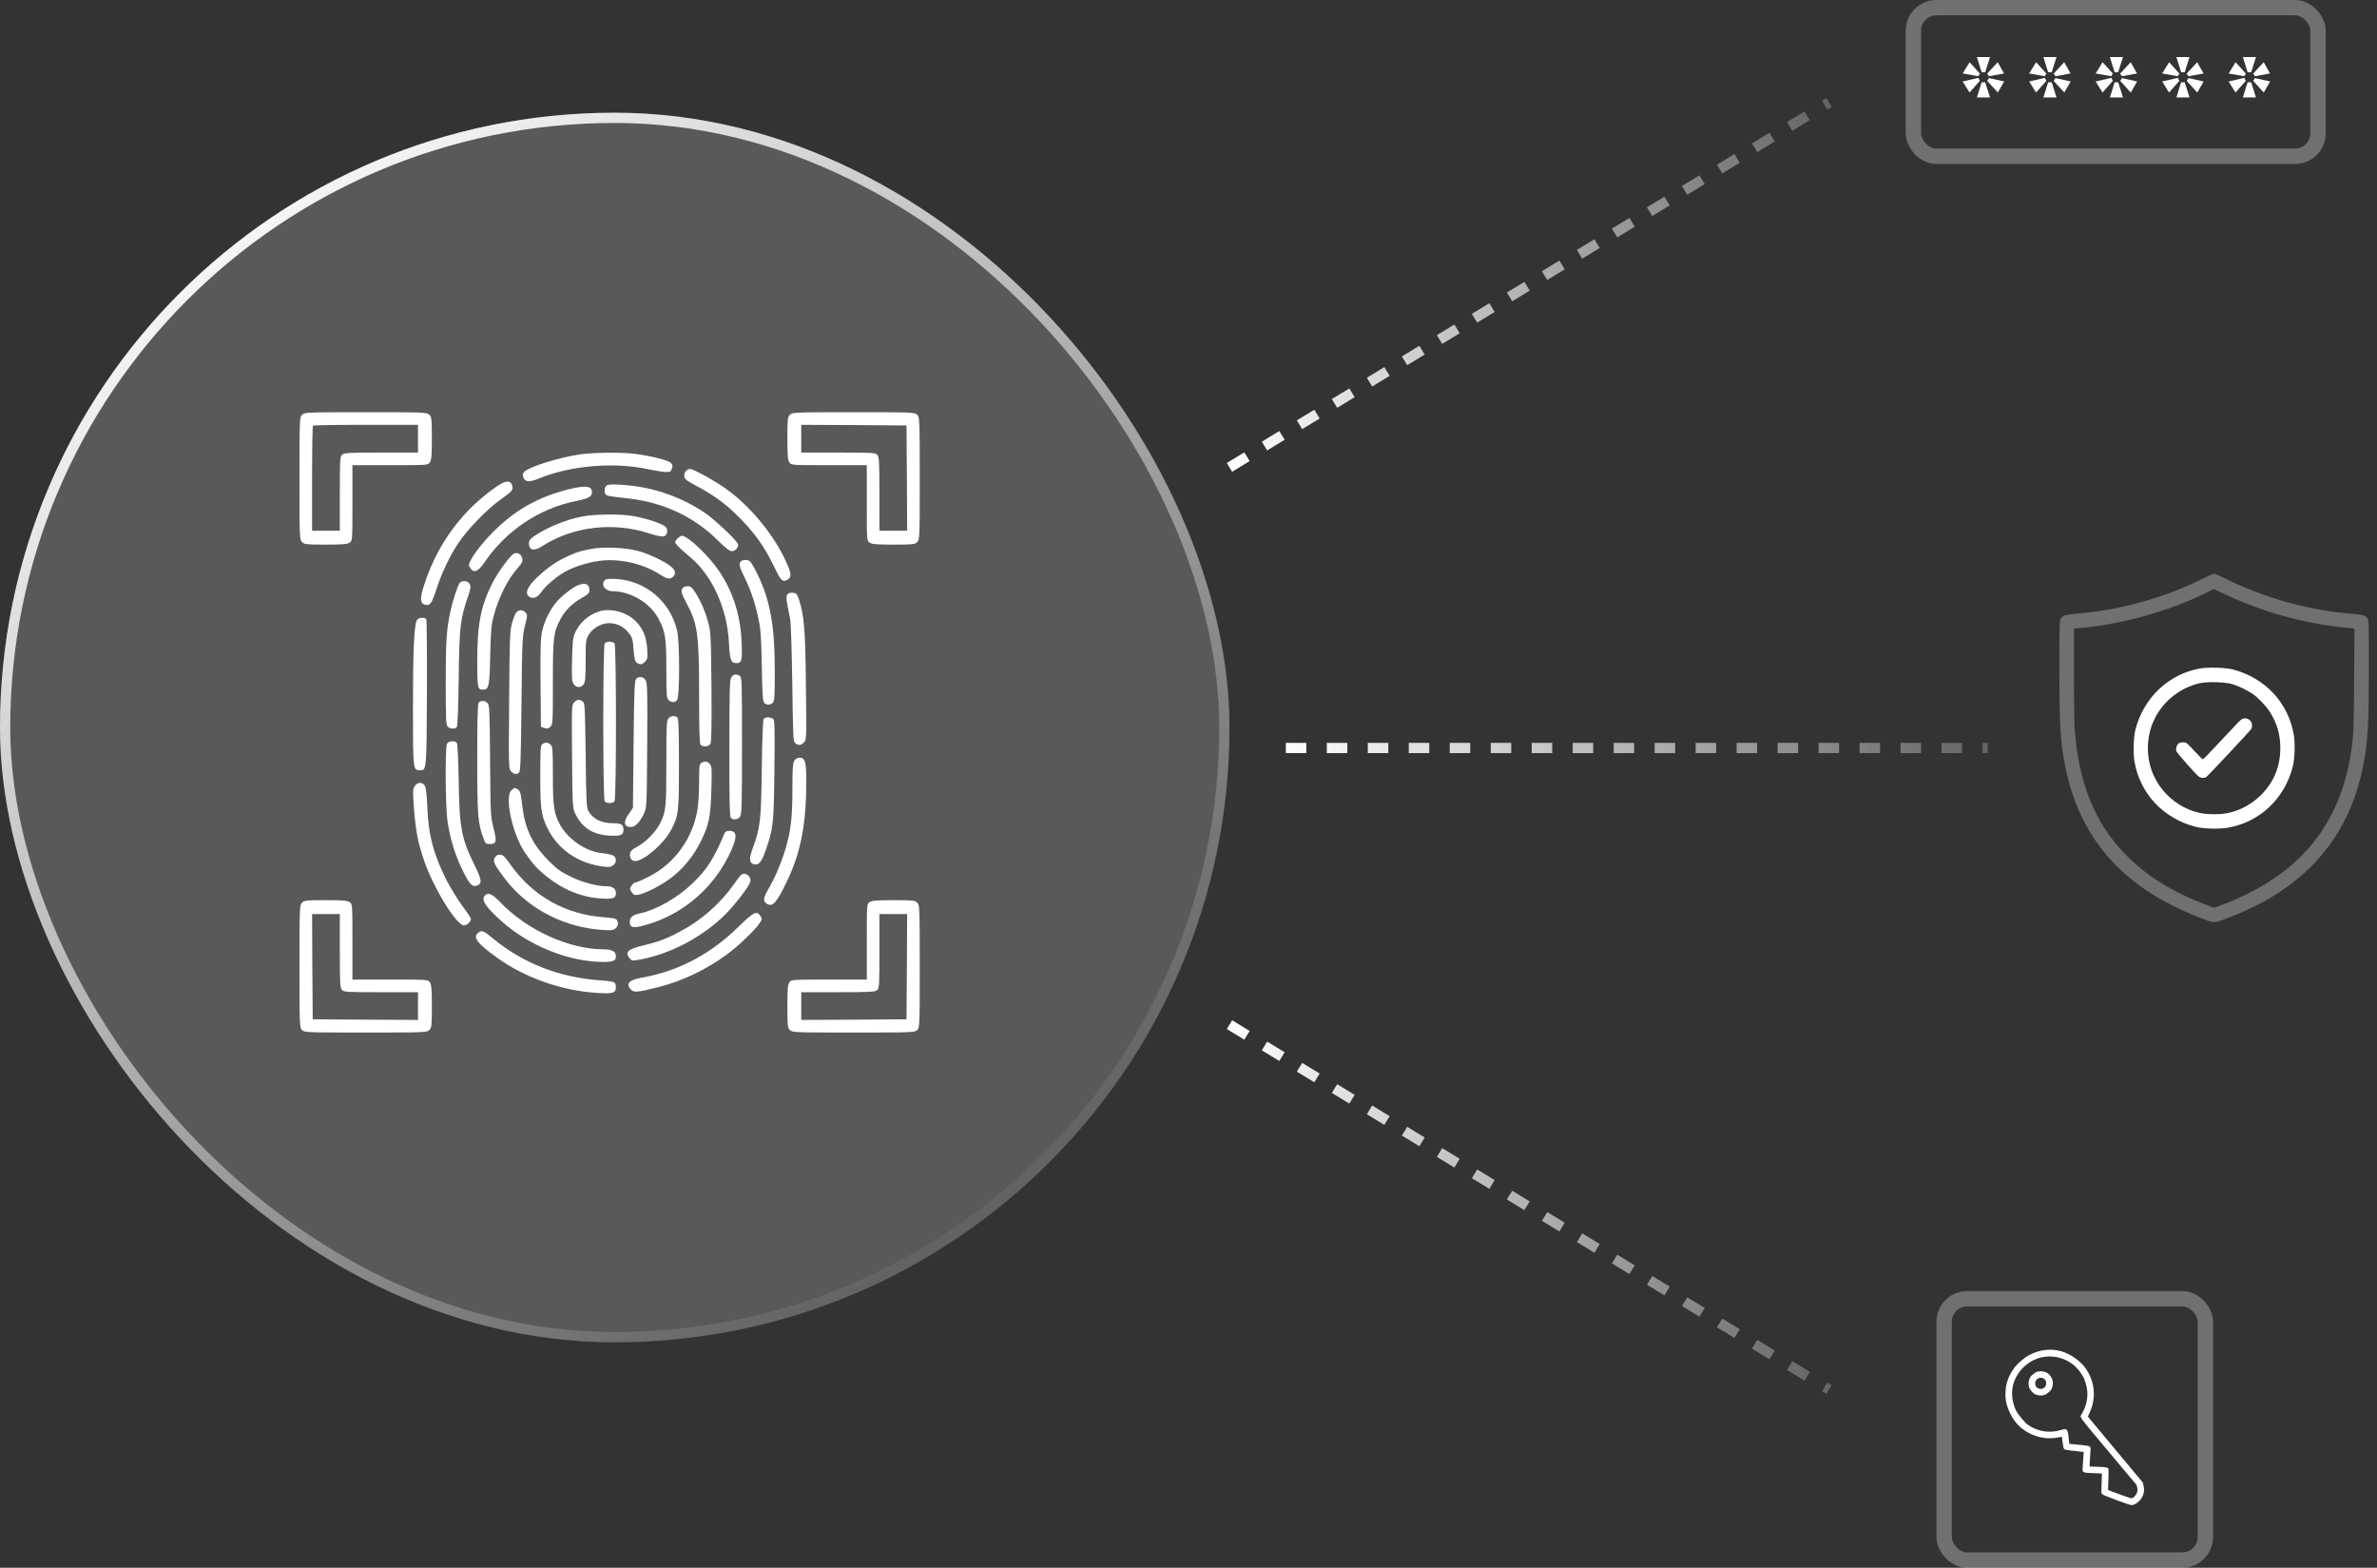 <svg width="232" height="153" viewBox="0 0 232 153" fill="none" xmlns="http://www.w3.org/2000/svg">
<rect x="0" y="0" width="232" height="153" fill="#333333" stroke="none"/>
<rect y="11" width="120" height="120" rx="60" fill="white" fill-opacity="0.19"/>
<rect x="0.5" y="11.5" width="119" height="119" rx="59.5" stroke="url(#paint0_linear_2020_210)"/>
<path d="M29.477 40.477C29.243 40.71 29.23 40.883 29.23 46.69C29.23 52.498 29.243 52.67 29.477 52.904C29.698 53.126 29.883 53.15 31.79 53.15C33.451 53.15 33.906 53.114 34.128 52.953C34.398 52.769 34.398 52.757 34.398 49.078V45.398H38.078C41.757 45.398 41.769 45.398 41.953 45.128C42.114 44.906 42.15 44.451 42.15 42.79C42.15 40.883 42.126 40.698 41.904 40.477C41.67 40.243 41.498 40.23 35.69 40.23C29.883 40.23 29.71 40.243 29.477 40.477ZM40.797 42.815V44.168H37.204C34.042 44.168 33.586 44.193 33.389 44.377C33.18 44.562 33.168 44.845 33.168 48.192V51.797H31.814H30.461V46.715C30.461 43.91 30.498 41.584 30.547 41.547C30.584 41.498 32.91 41.461 35.715 41.461H40.797V42.815Z" fill="white"/>
<path d="M77.096 40.477C76.874 40.698 76.85 40.883 76.85 42.79C76.85 44.451 76.886 44.906 77.046 45.128C77.231 45.398 77.243 45.398 80.922 45.398H84.602V49.078C84.602 52.757 84.602 52.769 84.872 52.953C85.094 53.114 85.549 53.15 87.21 53.15C89.117 53.15 89.302 53.126 89.523 52.904C89.757 52.67 89.769 52.498 89.769 46.69C89.769 40.883 89.757 40.71 89.523 40.477C89.29 40.243 89.117 40.23 83.31 40.23C77.502 40.23 77.329 40.243 77.096 40.477ZM88.514 46.654L88.539 51.797H87.186H85.832V48.204C85.832 45.042 85.807 44.586 85.623 44.389C85.438 44.18 85.155 44.168 81.808 44.168H78.203V42.815V41.461L83.347 41.486L88.478 41.523L88.514 46.654Z" fill="white"/>
<path d="M56.535 44.352C54.443 44.685 51.711 45.534 51.194 46.026C51.01 46.211 50.985 46.321 51.084 46.592C51.243 47.059 51.662 47.084 52.622 46.69C55.673 45.435 59.918 45.078 63.191 45.78C63.905 45.928 64.705 46.063 64.975 46.063C65.394 46.075 65.48 46.026 65.578 45.731C65.677 45.46 65.652 45.349 65.468 45.165C65.197 44.919 63.61 44.513 62.047 44.303C60.755 44.119 57.839 44.156 56.535 44.352Z" fill="white"/>
<path d="M66.944 45.965C66.834 46.075 66.76 46.309 66.784 46.494C66.821 46.764 67.018 46.924 68.052 47.466C69.811 48.401 71.042 49.336 72.395 50.751C73.773 52.178 74.647 53.433 75.496 55.193C76.185 56.62 76.357 56.817 76.776 56.62C77.231 56.411 77.268 56.079 76.899 55.218C75.767 52.474 73.33 49.459 70.869 47.712C69.774 46.924 67.683 45.768 67.35 45.768C67.24 45.768 67.055 45.854 66.944 45.965Z" fill="white"/>
<path d="M47.995 47.822C44.784 50.185 42.47 53.507 41.289 57.432C40.994 58.404 41.031 58.872 41.412 58.995C41.953 59.167 42.114 58.97 42.581 57.543C43.135 55.857 43.885 54.27 44.759 52.966C45.645 51.637 47.589 49.644 48.918 48.708C49.828 48.069 50.025 47.872 50.025 47.613C50.025 47.441 49.964 47.232 49.878 47.146C49.57 46.838 49.102 46.998 47.995 47.822Z" fill="white"/>
<path d="M59.229 47.367C58.971 47.527 58.934 48.142 59.168 48.315C59.242 48.388 59.98 48.499 60.804 48.585C64.545 48.93 67.597 50.308 70.082 52.757C70.808 53.483 71.214 53.79 71.423 53.79C71.743 53.803 72.051 53.483 72.051 53.163C72.051 52.855 69.725 50.653 68.667 49.963C66.243 48.376 63.536 47.478 60.571 47.306C59.845 47.256 59.365 47.281 59.229 47.367Z" fill="white"/>
<path d="M55.366 47.785C52.572 48.511 50.407 49.705 48.389 51.661C47.318 52.695 46.309 53.938 45.916 54.725C45.719 55.107 45.719 55.156 45.903 55.439C46.248 55.98 46.666 55.796 47.318 54.836C49.41 51.772 52.671 49.594 56.239 48.893C57.433 48.659 57.777 48.462 57.777 48.044C57.777 47.404 57.125 47.343 55.366 47.785Z" fill="white"/>
<path d="M56.904 50.394C55.353 50.665 53.385 51.465 52.154 52.314C51.748 52.584 51.625 52.744 51.625 53.003C51.625 53.729 52.117 53.827 52.966 53.273C55.932 51.379 59.857 50.911 63.364 52.055C63.979 52.264 64.606 52.388 64.754 52.351C65.135 52.264 65.259 51.735 64.976 51.428C64.717 51.145 63.228 50.628 61.924 50.382C60.73 50.148 58.183 50.16 56.904 50.394Z" fill="white"/>
<path d="M66.144 52.535C66.009 52.67 65.898 52.843 65.898 52.917C65.898 53.077 66.403 53.569 67.4 54.406C69.553 56.214 70.993 59.45 71.153 62.81C71.226 64.385 71.349 64.717 71.866 64.717C72.395 64.717 72.457 64.471 72.383 62.711C72.285 60.078 71.559 57.777 70.193 55.747C69.184 54.245 67.129 52.289 66.563 52.289C66.465 52.289 66.28 52.4 66.144 52.535Z" fill="white"/>
<path d="M57.704 53.569C56.473 53.803 56.03 53.963 54.787 54.59C53.655 55.181 52.117 56.485 51.625 57.273C51.318 57.765 51.391 58.158 51.785 58.306C52.154 58.441 52.499 58.257 52.856 57.752C53.188 57.248 54.148 56.411 54.947 55.919C55.784 55.39 57.285 54.898 58.503 54.738C60.423 54.479 62.712 54.984 64.348 56.03C65.111 56.522 65.406 56.571 65.702 56.276C65.997 55.981 65.936 55.661 65.505 55.304C64.914 54.799 63.265 54.024 62.219 53.753C61.001 53.434 58.86 53.347 57.704 53.569Z" fill="white"/>
<path d="M50.198 54.012C49.828 54.159 48.647 55.759 48.057 56.903C46.937 59.118 46.58 60.902 46.58 64.458C46.58 67.153 46.605 67.301 47.158 67.301C47.712 67.301 47.786 66.956 47.847 63.978C47.897 61.727 47.946 61.025 48.155 60.226C48.635 58.355 49.558 56.51 50.579 55.377C50.911 55.021 51.022 54.799 50.985 54.553C50.936 54.147 50.554 53.876 50.198 54.012Z" fill="white"/>
<path d="M72.322 54.774C72.088 55.008 72.149 55.316 72.654 56.325C73.257 57.531 73.687 58.798 74.019 60.349C74.241 61.382 74.302 62.12 74.352 65C74.401 67.756 74.45 68.457 74.598 68.605C74.832 68.826 75.189 68.826 75.422 68.58C75.594 68.42 75.619 67.953 75.619 65.418C75.619 60.742 75.102 58.183 73.614 55.427C73.281 54.799 73.158 54.688 72.851 54.651C72.641 54.627 72.408 54.688 72.322 54.774Z" fill="white"/>
<path d="M59.045 56.608C58.602 57.063 59.057 57.703 59.82 57.703C61.567 57.715 63.462 58.847 64.274 60.385C64.939 61.641 65.037 62.243 65.037 65.344C65.037 67.879 65.062 68.137 65.259 68.322C65.542 68.58 65.825 68.593 66.071 68.334C66.354 68.064 66.354 62.699 66.083 61.53C65.419 58.712 63.019 56.682 60.177 56.509C59.463 56.46 59.156 56.497 59.045 56.608Z" fill="white"/>
<path d="M44.87 56.891C44.673 57.125 44.193 58.589 43.959 59.672C43.578 61.444 43.504 62.551 43.504 66.624C43.504 70.192 43.529 70.758 43.701 70.918C43.935 71.152 44.414 71.177 44.587 70.955C44.66 70.869 44.734 69.085 44.771 66.193C44.833 61.185 44.919 60.41 45.682 58.208C45.928 57.482 45.965 57.248 45.854 57.014C45.706 56.682 45.103 56.608 44.87 56.891Z" fill="white"/>
<path d="M56.362 57.137C55.784 57.395 54.689 58.269 54.234 58.847C53.643 59.586 53.126 60.644 52.917 61.579C52.769 62.219 52.732 63.191 52.757 66.648L52.794 70.93L53.126 71.041C53.397 71.14 53.52 71.115 53.717 70.93C53.951 70.721 53.963 70.574 53.963 66.636C53.963 62.133 54.012 61.714 54.726 60.385C55.169 59.549 55.882 58.86 56.842 58.318C57.408 57.998 57.531 57.863 57.531 57.592C57.531 56.977 57.101 56.817 56.362 57.137Z" fill="white"/>
<path d="M66.661 57.358C66.415 57.605 66.489 57.912 66.994 58.847C68.089 60.853 68.236 61.899 68.236 67.903C68.236 71.349 68.273 72.579 68.384 72.69C68.63 72.936 69.196 72.875 69.344 72.579C69.442 72.407 69.467 70.758 69.442 67.018C69.393 62.01 69.368 61.64 69.122 60.73C68.815 59.622 68.384 58.638 67.843 57.789C67.547 57.334 67.4 57.211 67.141 57.211C66.957 57.211 66.748 57.272 66.661 57.358Z" fill="white"/>
<path d="M76.85 58.011C76.689 58.208 76.727 58.527 77.12 60.41C77.194 60.718 77.28 63.523 77.329 66.661C77.403 72.112 77.415 72.37 77.637 72.543C77.969 72.776 78.154 72.764 78.461 72.456C78.72 72.198 78.72 72.149 78.658 66.956C78.609 61.493 78.486 60.029 77.981 58.515C77.797 57.961 77.723 57.888 77.391 57.851C77.157 57.826 76.948 57.888 76.85 58.011Z" fill="white"/>
<path d="M50.345 59.832C50.247 59.98 50.062 60.459 49.952 60.903C49.767 61.604 49.73 62.564 49.693 68.371C49.644 74.967 49.644 75.041 49.89 75.287C50.173 75.57 50.358 75.607 50.641 75.422C50.801 75.324 50.837 74.388 50.899 68.691C50.961 62.404 50.985 62.022 51.244 61.038C51.49 60.066 51.49 59.992 51.305 59.783C51.022 59.463 50.567 59.487 50.345 59.832Z" fill="white"/>
<path d="M58.516 59.659C57.445 59.992 56.596 60.73 56.129 61.751C55.919 62.231 55.87 62.612 55.833 64.384C55.796 66.132 55.809 66.489 55.981 66.747C56.239 67.141 56.707 67.153 56.965 66.784C57.125 66.562 57.162 66.119 57.162 64.483C57.162 62.551 57.174 62.44 57.47 61.936C57.9 61.21 58.897 60.718 59.709 60.828C60.423 60.927 60.903 61.197 61.383 61.8C61.715 62.206 61.764 62.379 61.838 63.375C61.899 64.274 61.973 64.544 62.145 64.667C62.465 64.901 62.662 64.877 62.958 64.581C63.204 64.335 63.216 64.212 63.167 63.314C63.081 62.108 62.748 61.308 61.986 60.57C61.124 59.733 59.598 59.327 58.516 59.659Z" fill="white"/>
<path d="M40.686 60.521C40.415 61.001 40.305 63.634 40.305 69.023C40.305 75.127 40.305 75.176 40.981 75.176C41.646 75.176 41.634 75.2 41.67 67.596C41.683 63.732 41.658 60.509 41.609 60.435C41.461 60.201 40.822 60.263 40.686 60.521Z" fill="white"/>
<path d="M59.02 62.785C58.835 63.019 58.835 77.981 59.02 78.215C59.094 78.301 59.315 78.375 59.5 78.375C59.684 78.375 59.906 78.301 59.98 78.215C60.164 77.981 60.164 63.019 59.98 62.785C59.906 62.699 59.684 62.625 59.5 62.625C59.315 62.625 59.094 62.699 59.02 62.785Z" fill="white"/>
<path d="M71.374 66.107C71.226 66.341 71.189 67.338 71.189 73.01C71.177 77.895 71.214 79.667 71.325 79.802C71.534 80.061 72.014 80.011 72.223 79.704C72.395 79.458 72.42 78.596 72.42 72.751C72.42 66.279 72.408 66.07 72.186 65.947C71.817 65.75 71.583 65.799 71.374 66.107Z" fill="white"/>
<path d="M62.072 66.279C61.936 66.439 61.887 67.67 61.838 72.666L61.776 78.843L61.383 79.409C60.792 80.233 60.878 80.713 61.604 80.713C61.998 80.713 62.49 80.196 62.871 79.359C63.118 78.83 63.13 78.597 63.167 72.727C63.204 67.387 63.179 66.624 63.007 66.366C62.785 66.021 62.318 65.972 62.072 66.279Z" fill="white"/>
<path d="M56.042 68.544C55.796 68.79 55.796 68.888 55.833 73.798C55.87 78.584 55.882 78.83 56.129 79.372C56.768 80.75 57.851 81.463 59.463 81.55C60.607 81.611 60.853 81.5 60.853 80.971C60.853 80.479 60.632 80.344 59.857 80.344C58.725 80.344 57.925 79.962 57.457 79.2C57.236 78.83 57.224 78.474 57.162 73.724C57.1 68.864 57.088 68.63 56.867 68.457C56.535 68.224 56.35 68.236 56.042 68.544Z" fill="white"/>
<path d="M46.728 68.556C46.617 68.667 46.58 70.057 46.58 74.031C46.58 79.63 46.642 80.344 47.183 81.808C47.368 82.325 47.417 82.374 47.798 82.374C48.463 82.374 48.512 82.14 48.167 80.811C47.884 79.692 47.872 79.532 47.835 74.253C47.798 69.491 47.774 68.814 47.601 68.63C47.368 68.371 46.949 68.334 46.728 68.556Z" fill="white"/>
<path d="M65.246 70.106C65.062 70.315 65.037 70.795 65.037 74.45C65.037 78.867 65 79.224 64.385 80.43C63.967 81.23 63.019 82.189 62.182 82.645C61.666 82.915 61.518 83.063 61.493 83.334C61.444 83.74 61.653 84.035 61.986 84.035C62.835 84.035 64.791 82.349 65.493 81.008C66.231 79.63 66.268 79.261 66.268 74.499C66.268 71.3 66.231 70.143 66.12 70.032C65.899 69.811 65.468 69.848 65.246 70.106Z" fill="white"/>
<path d="M74.536 70.156C74.463 70.254 74.389 72.038 74.352 74.991C74.29 80.086 74.216 80.725 73.466 82.793C73.084 83.826 73.121 84.232 73.601 84.355C74.056 84.466 74.315 84.146 74.709 83.051C75.484 80.824 75.521 80.455 75.582 75.201C75.632 71.522 75.607 70.328 75.496 70.193C75.311 69.971 74.709 69.947 74.536 70.156Z" fill="white"/>
<path d="M43.627 72.58C43.43 72.961 43.467 78.818 43.689 80.221C43.935 81.857 44.402 83.395 45.104 84.835C45.805 86.299 46.076 86.595 46.556 86.422C47.072 86.238 47.023 85.881 46.346 84.49C45.03 81.82 44.845 80.848 44.771 76.283C44.734 74.093 44.661 72.592 44.587 72.493C44.39 72.26 43.775 72.309 43.627 72.58Z" fill="white"/>
<path d="M52.954 72.604C52.757 72.715 52.732 72.998 52.732 75.668C52.732 78.929 52.806 79.507 53.409 80.774C54.394 82.817 56.276 84.171 58.651 84.54C59.389 84.65 59.549 84.638 59.808 84.478C60.201 84.22 60.214 83.728 59.844 83.494C59.685 83.408 59.205 83.297 58.774 83.26C57.236 83.137 55.44 81.919 54.652 80.479C54.061 79.384 53.963 78.683 53.963 75.656C53.963 73.121 53.938 72.862 53.741 72.678C53.483 72.444 53.261 72.419 52.954 72.604Z" fill="white"/>
<path d="M77.539 74.216C77.379 74.45 77.342 74.93 77.342 77.022C77.342 79.741 77.194 81.033 76.677 82.805C76.296 84.109 75.656 85.635 75.004 86.754C74.462 87.665 74.45 87.985 74.893 88.231C75.434 88.514 75.804 88.096 76.813 86.004C78.154 83.198 78.695 80.442 78.695 76.283C78.695 74.327 78.585 73.945 78.019 73.945C77.859 73.945 77.637 74.068 77.539 74.216Z" fill="white"/>
<path d="M68.458 74.45C68.261 74.561 68.236 74.782 68.236 76.222C68.236 77.12 68.175 78.289 68.101 78.818C67.695 81.722 65.886 84.281 63.29 85.573C62.675 85.881 62.109 86.127 62.01 86.127C61.924 86.127 61.752 86.262 61.641 86.435C61.456 86.718 61.456 86.767 61.653 87.062C61.838 87.345 61.924 87.37 62.306 87.321C62.995 87.198 64.533 86.41 65.505 85.672C66.649 84.798 67.609 83.641 68.298 82.313C69.184 80.59 69.356 79.778 69.43 77.108C69.492 75.004 69.479 74.782 69.282 74.561C69.036 74.29 68.778 74.253 68.458 74.45Z" fill="white"/>
<path d="M40.477 76.726C40.28 77.009 40.28 77.206 40.403 78.904C40.575 81.07 40.772 82.14 41.35 83.863C42.236 86.545 44.537 90.311 45.288 90.311C45.583 90.311 45.965 89.954 45.965 89.683C45.952 89.585 45.596 89.043 45.165 88.465C44.734 87.886 44.045 86.779 43.639 86.004C42.335 83.469 41.806 81.488 41.707 78.744C41.658 77.526 41.572 76.874 41.461 76.677C41.215 76.296 40.735 76.32 40.477 76.726Z" fill="white"/>
<path d="M49.902 77.144C49.238 77.809 50.013 81.402 51.219 83.186C52.007 84.33 52.388 84.761 53.335 85.524C54.923 86.816 56.756 87.567 58.663 87.69C59.845 87.763 60.115 87.665 60.115 87.16C60.115 86.742 59.795 86.496 59.242 86.496C58.27 86.496 56.855 86.127 55.686 85.549C54.726 85.081 54.344 84.81 53.532 83.986C51.933 82.362 51.219 80.861 50.961 78.523C50.85 77.514 50.776 77.206 50.579 77.071C50.272 76.849 50.198 76.849 49.902 77.144Z" fill="white"/>
<path d="M70.673 81.414C69.664 83.826 68.987 84.872 67.547 86.25C66.095 87.641 64.004 88.822 62.453 89.142C61.776 89.277 61.469 89.523 61.469 89.942C61.469 90.557 61.801 90.631 63.093 90.249C66.575 89.252 69.491 86.804 71.128 83.506C71.989 81.771 72.002 81.082 71.177 81.082C70.894 81.082 70.783 81.156 70.673 81.414Z" fill="white"/>
<path d="M48.278 83.74C48.106 84.109 48.241 84.38 49.263 85.733C51.342 88.49 54.615 90.311 58.22 90.704C58.897 90.778 59.611 90.803 59.795 90.754C60.201 90.655 60.435 90.2 60.251 89.855C60.14 89.646 59.943 89.597 58.983 89.523C55.156 89.24 51.994 87.456 49.816 84.368C49.238 83.555 49.09 83.42 48.783 83.42C48.512 83.42 48.389 83.506 48.278 83.74Z" fill="white"/>
<path d="M72.358 85.364C72.284 85.413 71.952 85.832 71.62 86.311C70.267 88.219 68.421 89.843 66.329 90.938C65.037 91.627 64.188 91.935 62.699 92.292C61.272 92.636 60.977 92.931 61.444 93.51C61.666 93.781 61.69 93.793 62.527 93.633C65.468 93.091 68.63 91.406 70.82 89.215C71.78 88.243 73.121 86.496 73.232 86.053C73.367 85.549 72.764 85.069 72.358 85.364Z" fill="white"/>
<path d="M47.343 87.382C46.925 87.8 47.343 88.465 48.98 89.929C51.65 92.316 55.563 93.879 58.873 93.879C59.869 93.879 60.115 93.768 60.115 93.325C60.115 92.858 59.734 92.648 58.922 92.648C55.526 92.648 51.379 90.754 48.758 87.985C48.032 87.234 47.651 87.074 47.343 87.382Z" fill="white"/>
<path d="M29.477 88.096C29.243 88.329 29.23 88.502 29.23 94.31C29.23 100.117 29.243 100.29 29.477 100.523C29.71 100.757 29.883 100.77 35.69 100.77C41.498 100.77 41.67 100.757 41.904 100.523C42.126 100.302 42.15 100.117 42.15 98.21C42.15 96.549 42.114 96.094 41.953 95.872C41.769 95.602 41.757 95.602 38.078 95.602H34.398V91.922C34.398 88.243 34.398 88.231 34.128 88.046C33.906 87.886 33.451 87.85 31.79 87.85C29.883 87.85 29.698 87.874 29.477 88.096ZM33.168 92.796C33.168 95.958 33.193 96.414 33.377 96.611C33.562 96.82 33.845 96.832 37.192 96.832H40.797V98.186V99.539L35.666 99.514L30.523 99.478L30.485 94.334L30.461 89.203H31.814H33.168V92.796Z" fill="white"/>
<path d="M84.872 88.046C84.602 88.231 84.602 88.243 84.602 91.922V95.602H80.922C77.243 95.602 77.231 95.602 77.046 95.872C76.886 96.094 76.85 96.549 76.85 98.21C76.85 100.117 76.874 100.302 77.096 100.523C77.329 100.757 77.502 100.77 83.31 100.77C89.117 100.77 89.29 100.757 89.523 100.523C89.757 100.29 89.769 100.117 89.769 94.31C89.769 88.502 89.757 88.329 89.523 88.096C89.302 87.874 89.117 87.85 87.21 87.85C85.549 87.85 85.094 87.886 84.872 88.046ZM88.514 94.334L88.478 99.478L83.347 99.514L78.203 99.539V98.186V96.832H81.796C84.958 96.832 85.414 96.807 85.611 96.623C85.82 96.438 85.832 96.155 85.832 92.808V89.203H87.186H88.539L88.514 94.334Z" fill="white"/>
<path d="M72.051 90.47C69.356 93.116 66.157 94.802 62.675 95.405C61.383 95.626 61.026 96.02 61.592 96.586C61.887 96.881 62.17 96.856 64.25 96.34C66.6 95.749 68.938 94.629 70.993 93.116C72.038 92.341 73.638 90.815 74.069 90.2C74.401 89.72 74.413 89.683 74.216 89.388C73.86 88.846 73.564 88.994 72.051 90.47Z" fill="white"/>
<path d="M46.715 91C46.088 91.442 46.519 92.033 48.524 93.473C51.243 95.429 54.812 96.684 58.282 96.906C59.783 97.004 60.115 96.906 60.115 96.352C60.115 96.155 60.041 95.946 59.968 95.885C59.881 95.811 59.254 95.712 58.577 95.675C54.578 95.392 51.034 94.002 48.118 91.59C47.22 90.84 47.048 90.766 46.715 91Z" fill="white"/>
<path d="M125.5 73H194" stroke="url(#paint1_linear_2020_210)" stroke-dasharray="2 2"/>
<path d="M120 100L178.515 135.612" stroke="url(#paint2_linear_2020_210)" stroke-dasharray="2 2"/>
<path d="M120 45.612L178.515 10" stroke="url(#paint3_linear_2020_210)" stroke-dasharray="2 2"/>
<path d="M215.096 56.418C211.473 58.255 207.155 59.489 203.063 59.857C201.511 59.999 201.291 60.063 201.128 60.389C201.007 60.616 201 60.985 201 64.927C201 70.82 201.092 72.408 201.567 74.783C203.035 82.136 207.538 87.008 215.493 89.851C216.153 90.092 216.174 90.085 217.67 89.496C219.57 88.752 221.038 88.014 222.449 87.086C226.86 84.2 229.575 80.123 230.639 74.783C231.114 72.401 231.206 70.82 231.206 64.963C231.206 60.985 231.199 60.616 231.079 60.389C230.916 60.063 230.696 59.999 229.448 59.893C225.293 59.56 220.889 58.319 217.082 56.411C216.621 56.177 216.174 55.993 216.089 56C215.997 56 215.55 56.191 215.096 56.418ZM217.11 57.971C220.719 59.694 224.917 60.864 228.852 61.247L229.802 61.339L229.767 66.345C229.731 71.38 229.71 71.947 229.434 73.613C228.405 79.917 225.165 84.32 219.457 87.185C218.507 87.66 218.039 87.865 216.904 88.298L216.103 88.596L215.309 88.298C211.913 87.001 209.431 85.441 207.382 83.32C204.418 80.25 202.865 76.35 202.489 71.061C202.454 70.515 202.418 68.104 202.418 65.7V61.332L203.035 61.283C206.885 60.978 211.636 59.666 215.146 57.943C215.656 57.695 216.068 57.489 216.075 57.489C216.082 57.482 216.543 57.702 217.11 57.971Z" fill="white" fill-opacity="0.3"/>
<path d="M214.678 65.246C211.622 65.821 209.254 68.076 208.431 71.167C208.233 71.926 208.183 73.479 208.332 74.337C208.871 77.442 211.119 79.853 214.26 80.683C215.018 80.881 216.571 80.931 217.429 80.782C220.535 80.243 222.953 77.988 223.768 74.861C223.974 74.088 224.024 72.543 223.875 71.685C223.336 68.579 221.095 66.175 217.947 65.339C217.238 65.147 215.458 65.097 214.678 65.246ZM217.869 66.764C218.443 66.934 219.337 67.359 219.847 67.707C220.365 68.054 221.152 68.877 221.521 69.444C222.237 70.55 222.563 71.671 222.563 73.011C222.563 74.84 221.911 76.386 220.613 77.655C219.734 78.506 218.606 79.109 217.436 79.35C216.734 79.499 215.472 79.499 214.77 79.35C212.863 78.96 211.168 77.641 210.296 75.875C209.417 74.11 209.417 71.912 210.296 70.146C211.154 68.402 212.827 67.09 214.721 66.672C215.451 66.509 217.16 66.558 217.869 66.764Z" fill="white"/>
<path d="M218.514 70.437C218.33 70.628 217.479 71.529 216.621 72.443C215.77 73.358 215.04 74.11 215.004 74.11C214.962 74.11 214.614 73.762 214.231 73.344C213.841 72.926 213.473 72.55 213.402 72.514C213.21 72.408 212.82 72.429 212.643 72.55C212.473 72.677 212.352 73.025 212.402 73.28C212.437 73.443 214.331 75.599 214.628 75.804C214.806 75.932 215.125 75.953 215.316 75.847C215.451 75.776 219.641 71.302 219.748 71.118C219.776 71.061 219.805 70.898 219.805 70.756C219.805 70.415 219.478 70.103 219.11 70.103C218.904 70.103 218.798 70.167 218.514 70.437Z" fill="white"/>
<rect x="186.75" y="0.75" width="39.5" height="14.5" rx="2.25" stroke="white" stroke-opacity="0.3" stroke-width="1.5"/>
<path d="M195.61 7.95L194.99 9.03L193.96 7.9L194.12 7.62L195.61 7.95ZM194.98 6.07L195.6 7.17L194.13 7.44L193.95 7.19L194.98 6.07ZM192.95 5.57H194.23L193.76 7.05H193.41L192.95 5.57ZM191.56 7.17L192.24 6.07L193.24 7.18L193.08 7.44L191.56 7.17ZM192.23 9.03L191.56 7.95L193.09 7.6L193.24 7.89L192.23 9.03ZM194.23 9.51H192.95L193.41 8.03H193.76L194.23 9.51ZM202.1 7.95L201.48 9.03L200.45 7.9L200.61 7.62L202.1 7.95ZM201.47 6.07L202.09 7.17L200.62 7.44L200.44 7.19L201.47 6.07ZM199.44 5.57H200.72L200.25 7.05H199.9L199.44 5.57ZM198.05 7.17L198.73 6.07L199.73 7.18L199.57 7.44L198.05 7.17ZM198.72 9.03L198.05 7.95L199.58 7.6L199.73 7.89L198.72 9.03ZM200.72 9.51H199.44L199.9 8.03H200.25L200.72 9.51ZM208.59 7.95L207.97 9.03L206.94 7.9L207.1 7.62L208.59 7.95ZM207.96 6.07L208.58 7.17L207.11 7.44L206.93 7.19L207.96 6.07ZM205.93 5.57H207.21L206.74 7.05H206.39L205.93 5.57ZM204.54 7.17L205.22 6.07L206.22 7.18L206.06 7.44L204.54 7.17ZM205.21 9.03L204.54 7.95L206.07 7.6L206.22 7.89L205.21 9.03ZM207.21 9.51H205.93L206.39 8.03H206.74L207.21 9.51ZM215.08 7.95L214.46 9.03L213.43 7.9L213.59 7.62L215.08 7.95ZM214.45 6.07L215.07 7.17L213.6 7.44L213.42 7.19L214.45 6.07ZM212.42 5.57H213.7L213.23 7.05H212.88L212.42 5.57ZM211.03 7.17L211.71 6.07L212.71 7.18L212.55 7.44L211.03 7.17ZM211.7 9.03L211.03 7.95L212.56 7.6L212.71 7.89L211.7 9.03ZM213.7 9.51H212.42L212.88 8.03H213.23L213.7 9.51ZM221.569 7.95L220.949 9.03L219.919 7.9L220.079 7.62L221.569 7.95ZM220.939 6.07L221.559 7.17L220.089 7.44L219.909 7.19L220.939 6.07ZM218.909 5.57H220.189L219.719 7.05H219.369L218.909 5.57ZM217.519 7.17L218.199 6.07L219.199 7.18L219.039 7.44L217.519 7.17ZM218.189 9.03L217.519 7.95L219.049 7.6L219.199 7.89L218.189 9.03ZM220.189 9.51H218.909L219.369 8.03H219.719L220.189 9.51Z" fill="white"/>
<rect x="189.75" y="126.75" width="25.5" height="25.5" rx="2.25" stroke="white" stroke-opacity="0.3" stroke-width="1.5"/>
<path d="M202.935 132.862C201.482 131.589 199.697 131.373 198.019 132.267C197.614 132.481 196.964 133.026 196.682 133.388C196.292 133.887 196.035 134.379 195.869 134.952C195.747 135.368 195.697 136.192 195.766 136.63C195.919 137.573 196.458 138.608 197.097 139.196C198.143 140.151 199.556 140.554 200.901 140.278C201.133 140.23 201.244 140.226 201.249 140.263C201.252 140.297 201.287 140.545 201.322 140.818C201.363 141.159 201.407 141.342 201.463 141.41C201.53 141.489 201.673 141.516 202.455 141.596C202.959 141.649 203.375 141.697 203.38 141.703C203.388 141.713 203.356 142.11 203.314 142.589C203.268 143.071 203.251 143.498 203.272 143.548C203.356 143.718 203.482 143.743 204.303 143.77C204.762 143.788 205.141 143.804 205.151 143.816C205.159 143.825 205.144 144.256 205.121 144.776C205.086 145.563 205.09 145.737 205.154 145.813C205.255 145.933 207.821 146.889 208.036 146.891C208.255 146.89 208.499 146.764 208.762 146.517C209.193 146.109 209.36 145.536 209.209 144.963L209.134 144.675L206.458 141.463L203.781 138.251L203.975 137.816C204.578 136.486 204.473 134.977 203.693 133.735C203.481 133.396 203.275 133.156 202.935 132.862ZM203.373 134.463C203.547 134.839 203.709 135.455 203.729 135.846C203.767 136.608 203.582 137.316 203.164 138.037C202.986 138.343 202.776 138.054 205.824 141.691L208.531 144.92L208.586 145.135C208.618 145.255 208.636 145.407 208.626 145.477C208.582 145.817 208.245 146.23 208.018 146.227C207.922 146.225 205.789 145.449 205.75 145.403C205.742 145.394 205.756 144.949 205.781 144.411C205.805 143.879 205.812 143.409 205.796 143.365C205.73 143.211 205.594 143.179 204.846 143.153C204.421 143.138 204.042 143.128 203.997 143.124C203.932 143.121 203.932 142.99 203.998 142.204C204.061 141.462 204.061 141.269 204.004 141.202C203.927 141.11 203.751 141.08 202.562 140.964L201.971 140.906L201.903 140.289C201.808 139.435 201.748 139.375 201.129 139.565C200.081 139.89 198.917 139.717 198.011 139.109C197.777 138.955 197.68 138.858 197.303 138.407C196.799 137.806 196.67 137.565 196.496 136.891C196.254 135.96 196.399 134.993 196.893 134.193C197.175 133.732 197.426 133.459 197.861 133.125C199.214 132.091 201.076 132.139 202.424 133.243C202.75 133.507 203.189 134.074 203.373 134.463Z" fill="white"/>
<path d="M199.878 134.03C199.588 133.846 199.238 133.784 198.92 133.852C198.726 133.895 198.657 133.931 198.433 134.119C198.209 134.307 198.161 134.368 198.085 134.551C197.988 134.79 197.968 135.052 198.031 135.333C198.087 135.6 198.406 135.98 198.658 136.082C198.921 136.19 199.157 136.217 199.426 136.164C199.637 136.122 199.694 136.091 199.924 135.898C200.154 135.705 200.195 135.655 200.273 135.454C200.432 135.034 200.382 134.632 200.125 134.294C200.038 134.178 199.929 134.061 199.878 134.03ZM199.71 134.908C199.79 135.321 199.379 135.665 198.986 135.514C198.896 135.481 198.788 135.414 198.749 135.368C198.644 135.243 198.607 134.955 198.674 134.805C198.793 134.548 199.046 134.414 199.308 134.477C199.544 134.535 199.666 134.662 199.71 134.908Z" fill="white"/>
<defs>
<linearGradient id="paint0_linear_2020_210" x1="18" y1="17" x2="97.5" y2="126.5" gradientUnits="userSpaceOnUse">
<stop stop-color="white"/>
<stop offset="1" stop-color="white" stop-opacity="0"/>
</linearGradient>
<linearGradient id="paint1_linear_2020_210" x1="125.5" y1="73.5" x2="194" y2="73.5" gradientUnits="userSpaceOnUse">
<stop stop-color="white"/>
<stop offset="1" stop-color="white" stop-opacity="0.24"/>
</linearGradient>
<linearGradient id="paint2_linear_2020_210" x1="119.74" y1="100.427" x2="178.255" y2="136.04" gradientUnits="userSpaceOnUse">
<stop stop-color="white"/>
<stop offset="1" stop-color="white" stop-opacity="0.24"/>
</linearGradient>
<linearGradient id="paint3_linear_2020_210" x1="119.74" y1="45.185" x2="178.255" y2="9.573" gradientUnits="userSpaceOnUse">
<stop stop-color="white"/>
<stop offset="1" stop-color="white" stop-opacity="0.24"/>
</linearGradient>
</defs>
</svg>
